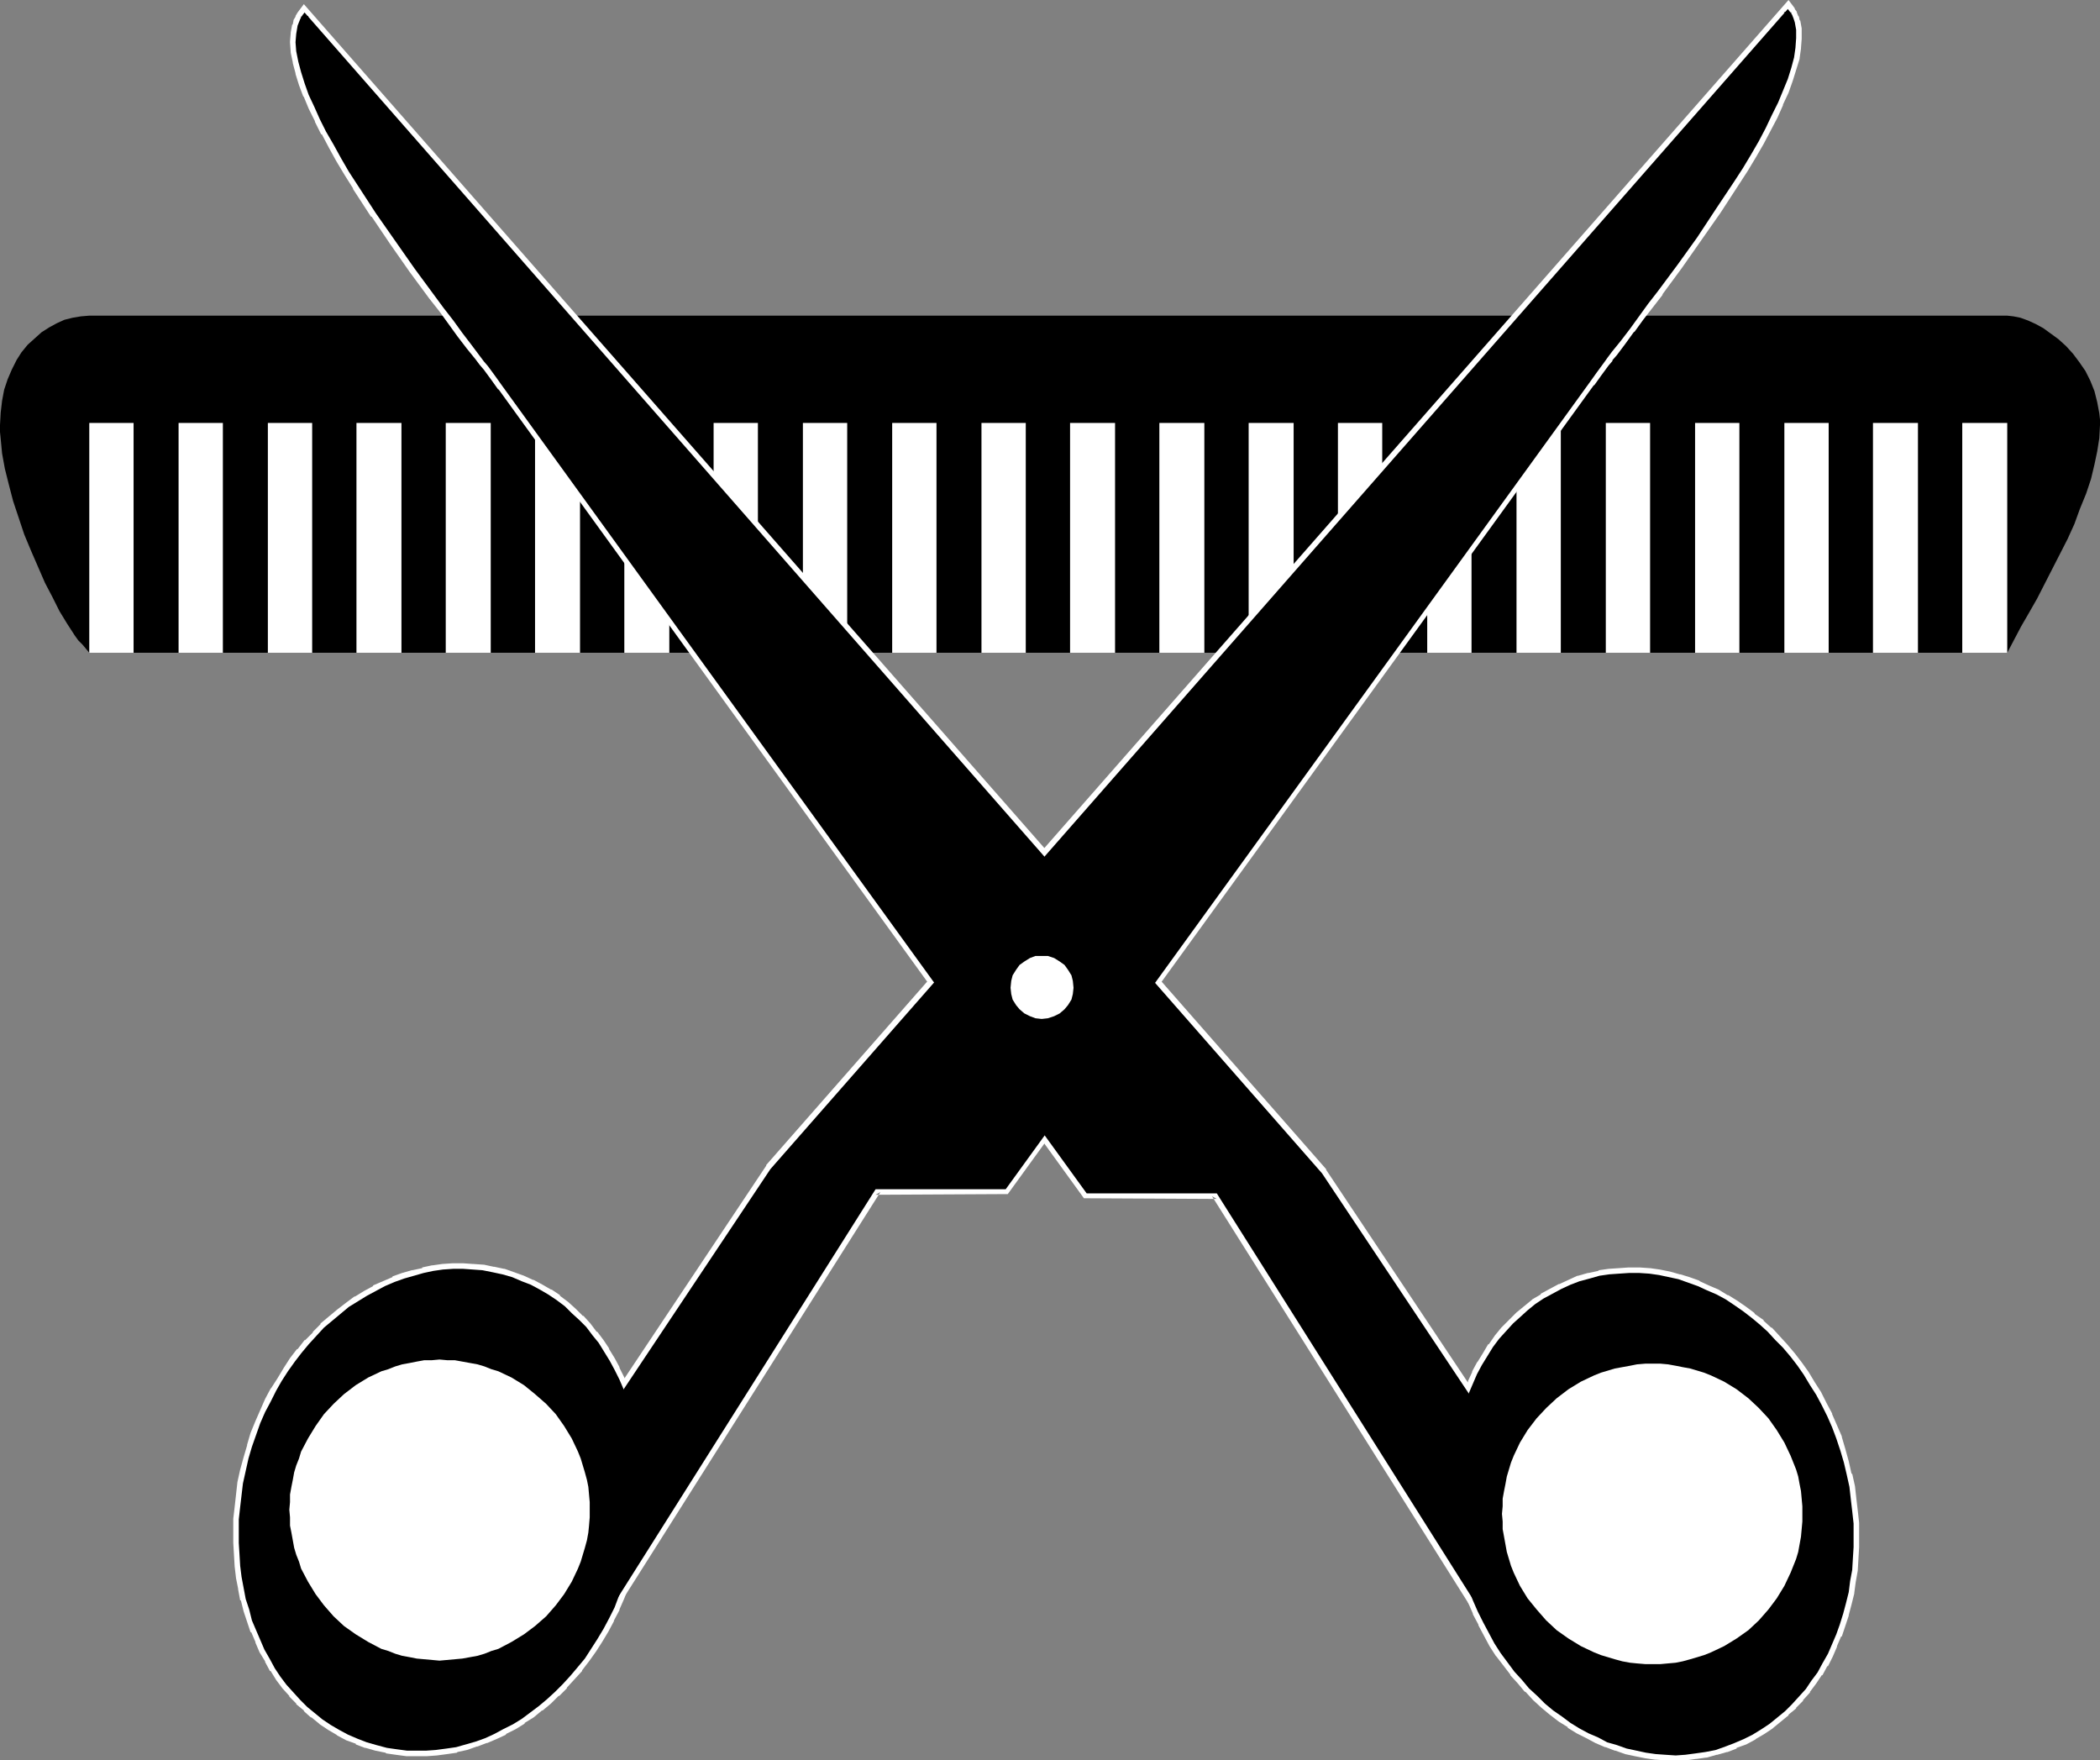 <?xml version="1.0" encoding="UTF-8" standalone="no"?>
<svg
   version="1.0"
   width="129.724mm"
   height="108.729mm"
   id="svg38"
   sodipodi:docname="Beauty Shop 1.wmf"
   xmlns:inkscape="http://www.inkscape.org/namespaces/inkscape"
   xmlns:sodipodi="http://sodipodi.sourceforge.net/DTD/sodipodi-0.dtd"
   xmlns="http://www.w3.org/2000/svg"
   xmlns:svg="http://www.w3.org/2000/svg">
  <rect width="100%" height="100%" fill="#808080" stroke="none"/>
  <sodipodi:namedview
     id="namedview38"
     pagecolor="#ffffff"
     bordercolor="#000000"
     borderopacity="0.25"
     inkscape:showpageshadow="2"
     inkscape:pageopacity="0.0"
     inkscape:pagecheckerboard="0"
     inkscape:deskcolor="#d1d1d1"
     inkscape:document-units="mm" />
  <defs
     id="defs1">
    <pattern
       id="WMFhbasepattern"
       patternUnits="userSpaceOnUse"
       width="6"
       height="6"
       x="0"
       y="0" />
  </defs>
  <path
     style="fill:#000000;fill-opacity:1;fill-rule:evenodd;stroke:none"
     d="m 20.846,152.387 -0.808,-0.97 -0.808,-0.97 -0.97,-0.97 -0.808,-1.131 -1.778,-2.747 -1.778,-2.909 -1.616,-3.232 -1.778,-3.394 L 8.888,132.349 7.272,128.632 5.656,124.754 4.363,120.875 3.07,116.997 2.101,113.28 1.131,109.402 0.485,105.847 0.162,102.453 0,100.837 V 99.221 L 0.162,96.312 0.485,93.565 0.97,90.98 1.778,88.556 l 0.97,-2.262 1.131,-2.262 1.131,-1.778 1.454,-1.778 1.616,-1.454 1.616,-1.454 1.778,-1.131 1.778,-0.97 1.778,-0.808 1.939,-0.485 1.939,-0.323 1.939,-0.162 H 468.639 l 1.454,0.162 1.616,0.323 1.778,0.646 1.778,0.808 1.778,0.97 1.778,1.293 1.778,1.293 1.778,1.616 1.616,1.778 1.454,1.939 1.454,2.101 1.131,2.262 0.97,2.424 0.646,2.586 0.485,2.586 0.162,1.454 v 1.293 l -0.162,3.07 -0.485,3.07 -0.646,3.07 -0.808,3.394 -1.131,3.394 -1.454,3.555 -1.293,3.555 -1.616,3.555 -3.555,6.949 -3.555,6.949 -1.939,3.394 -1.778,3.07 -1.616,3.07 -1.616,3.07 z"
     id="path1" />
  <path
     style="fill:#ffffff;fill-opacity:1;fill-rule:evenodd;stroke:none"
     d="M 31.189,152.387 V 98.736 H 20.846 V 152.387 Z"
     id="path2" />
  <path
     style="fill:#ffffff;fill-opacity:1;fill-rule:evenodd;stroke:none"
     d="M 52.035,152.387 V 98.736 H 41.693 V 152.387 Z"
     id="path3" />
  <path
     style="fill:#ffffff;fill-opacity:1;fill-rule:evenodd;stroke:none"
     d="M 72.882,152.387 V 98.736 H 62.539 V 152.387 Z"
     id="path4" />
  <path
     style="fill:#ffffff;fill-opacity:1;fill-rule:evenodd;stroke:none"
     d="M 93.728,152.387 V 98.736 H 83.224 V 152.387 Z"
     id="path5" />
  <path
     style="fill:#ffffff;fill-opacity:1;fill-rule:evenodd;stroke:none"
     d="M 114.574,152.387 V 98.736 H 104.07 V 152.387 Z"
     id="path6" />
  <path
     style="fill:#ffffff;fill-opacity:1;fill-rule:evenodd;stroke:none"
     d="M 135.421,152.387 V 98.736 H 124.917 V 152.387 Z"
     id="path7" />
  <path
     style="fill:#ffffff;fill-opacity:1;fill-rule:evenodd;stroke:none"
     d="M 156.267,152.387 V 98.736 H 145.763 V 152.387 Z"
     id="path8" />
  <path
     style="fill:#ffffff;fill-opacity:1;fill-rule:evenodd;stroke:none"
     d="M 176.952,152.387 V 98.736 H 166.609 V 152.387 Z"
     id="path9" />
  <path
     style="fill:#ffffff;fill-opacity:1;fill-rule:evenodd;stroke:none"
     d="M 197.798,152.387 V 98.736 H 187.456 V 152.387 Z"
     id="path10" />
  <path
     style="fill:#ffffff;fill-opacity:1;fill-rule:evenodd;stroke:none"
     d="M 218.645,152.387 V 98.736 H 208.302 V 152.387 Z"
     id="path11" />
  <path
     style="fill:#ffffff;fill-opacity:1;fill-rule:evenodd;stroke:none"
     d="M 239.491,152.387 V 98.736 H 229.149 V 152.387 Z"
     id="path12" />
  <path
     style="fill:#ffffff;fill-opacity:1;fill-rule:evenodd;stroke:none"
     d="M 260.337,152.387 V 98.736 H 249.833 V 152.387 Z"
     id="path13" />
  <path
     style="fill:#ffffff;fill-opacity:1;fill-rule:evenodd;stroke:none"
     d="M 281.184,152.387 V 98.736 H 270.68 V 152.387 Z"
     id="path14" />
  <path
     style="fill:#ffffff;fill-opacity:1;fill-rule:evenodd;stroke:none"
     d="M 302.03,152.387 V 98.736 H 291.526 V 152.387 Z"
     id="path15" />
  <path
     style="fill:#ffffff;fill-opacity:1;fill-rule:evenodd;stroke:none"
     d="M 322.715,152.387 V 98.736 H 312.372 V 152.387 Z"
     id="path16" />
  <path
     style="fill:#ffffff;fill-opacity:1;fill-rule:evenodd;stroke:none"
     d="M 343.561,152.387 V 98.736 H 333.219 V 152.387 Z"
     id="path17" />
  <path
     style="fill:#ffffff;fill-opacity:1;fill-rule:evenodd;stroke:none"
     d="M 364.408,152.387 V 98.736 H 354.065 V 152.387 Z"
     id="path18" />
  <path
     style="fill:#ffffff;fill-opacity:1;fill-rule:evenodd;stroke:none"
     d="M 385.254,152.387 V 98.736 H 374.912 V 152.387 Z"
     id="path19" />
  <path
     style="fill:#ffffff;fill-opacity:1;fill-rule:evenodd;stroke:none"
     d="M 406.1,152.387 V 98.736 H 395.758 V 152.387 Z"
     id="path20" />
  <path
     style="fill:#ffffff;fill-opacity:1;fill-rule:evenodd;stroke:none"
     d="M 426.947,152.387 V 98.736 H 416.604 V 152.387 Z"
     id="path21" />
  <path
     style="fill:#ffffff;fill-opacity:1;fill-rule:evenodd;stroke:none"
     d="M 447.793,152.387 V 98.736 H 437.289 V 152.387 Z"
     id="path22" />
  <path
     style="fill:#ffffff;fill-opacity:1;fill-rule:evenodd;stroke:none"
     d="M 468.639,152.387 V 98.736 H 458.135 V 152.387 Z"
     id="path23" />
  <path
     style="fill:#000000;fill-opacity:1;fill-rule:evenodd;stroke:none"
     d="m 400.606,408.519 2.262,-0.808 2.101,-0.808 2.262,-0.97 1.939,-0.97 2.101,-1.293 1.939,-1.293 1.778,-1.454 1.778,-1.454 1.616,-1.616 1.616,-1.778 1.616,-1.778 1.293,-1.939 1.454,-1.939 1.131,-2.101 1.293,-2.262 0.97,-2.262 0.97,-2.262 0.808,-2.262 0.808,-2.586 0.646,-2.424 0.646,-2.586 0.323,-2.586 0.485,-2.586 0.162,-2.747 0.162,-2.586 v -2.747 -2.747 l -0.323,-2.909 -0.323,-2.747 -0.323,-2.909 -0.646,-2.909 -0.646,-2.747 -0.808,-2.747 -0.97,-2.909 -0.97,-2.586 -1.131,-2.586 -1.293,-2.586 -1.293,-2.424 -1.454,-2.262 -1.454,-2.424 -1.454,-2.101 -1.616,-2.101 -1.778,-2.101 -1.778,-1.778 -1.778,-1.939 -1.778,-1.616 -1.939,-1.616 -2.101,-1.616 -2.101,-1.454 -1.939,-1.293 -2.101,-1.131 -2.262,-0.97 -2.101,-0.97 -2.262,-0.808 -2.262,-0.808 -2.262,-0.485 -2.262,-0.485 -2.262,-0.323 -2.424,-0.162 h -2.262 l -2.424,0.162 -2.262,0.162 -2.262,0.323 -2.262,0.646 -2.424,0.646 -2.101,0.808 -2.101,0.97 -2.101,1.131 -2.101,1.131 -1.939,1.293 -1.778,1.454 -1.778,1.616 -1.616,1.454 -1.616,1.778 -1.616,1.778 -1.454,1.939 -1.293,2.101 -1.293,2.101 -1.131,2.101 -0.97,2.262 -0.97,2.262 -0.97,2.424 -0.646,2.424 -0.646,2.424 -0.646,2.586 -0.485,2.586 -0.323,2.586 -0.323,2.747 v 2.747 2.747 2.747 l 0.323,2.747 0.323,2.909 0.323,2.747 0.646,2.909 0.646,2.747 0.808,2.909 0.97,2.747 0.97,2.586 1.131,2.586 1.293,2.586 1.293,2.424 1.293,2.424 1.454,2.262 3.232,4.363 1.778,1.939 1.616,1.939 1.939,1.778 1.778,1.778 1.939,1.616 2.101,1.454 1.939,1.454 2.101,1.293 2.101,1.131 2.262,0.97 2.101,1.131 2.262,0.646 2.262,0.808 2.262,0.485 2.262,0.485 2.262,0.323 2.262,0.162 2.424,0.162 2.262,-0.162 2.424,-0.323 2.262,-0.323 z"
     id="path24" />
  <path
     style="fill:#ffffff;fill-opacity:1;fill-rule:evenodd;stroke:none"
     d="m 400.768,409.651 h 0.162 l 2.262,-0.646 h 0.162 l 2.101,-0.808 v -0.162 l 2.262,-0.808 v 0 l 2.101,-1.131 0.162,-0.162 1.939,-1.131 v 0 l 1.939,-1.293 0.162,-0.162 1.778,-1.454 v 0 l 1.778,-1.454 v -0.162 l 1.778,-1.454 v -0.162 l 1.616,-1.616 v -0.162 l 1.616,-1.778 v -0.162 l 1.454,-1.939 1.293,-1.939 h 0.162 l 1.131,-2.101 h 0.162 l 1.131,-2.262 v 0 l 0.97,-2.262 v -0.162 l 0.97,-2.262 h 0.162 l 0.808,-2.424 v 0 l 0.808,-2.424 v -0.162 l 0.646,-2.424 v 0 l 0.646,-2.586 v -0.162 l 0.323,-2.424 0.485,-2.747 v 0 l 0.162,-2.747 v 0 l 0.162,-2.747 v -2.747 -2.747 -0.162 l -0.323,-2.909 -0.323,-2.747 v 0 l -0.323,-2.909 v 0 l -0.646,-2.909 h -0.162 l -0.646,-2.909 v 0 l -0.808,-2.909 v 0 l -0.808,-2.747 v -0.162 l -1.131,-2.586 v 0 l -1.131,-2.586 v -0.162 l -1.293,-2.424 v 0 l -1.293,-2.586 v 0 l -1.454,-2.262 -1.454,-2.424 v 0 l -1.616,-2.262 v 0 l -1.616,-2.101 v 0 l -1.778,-2.101 v 0 l -1.778,-1.939 v 0 l -1.778,-1.939 h -0.162 l -1.778,-1.616 v -0.162 l -2.101,-1.454 v -0.162 l -1.939,-1.454 v 0 l -2.101,-1.454 v 0 l -2.101,-1.293 h -0.162 l -2.101,-1.293 v 0 l -2.262,-0.97 -2.101,-0.97 -0.162,-0.162 -2.262,-0.808 -2.101,-0.646 h -0.162 l -2.262,-0.646 v 0 l -2.424,-0.485 v 0 l -2.262,-0.323 h -0.162 l -2.262,-0.162 v 0 h -2.424 -0.162 l -2.262,0.162 v 0 l -2.424,0.162 v 0 l -2.262,0.323 -0.162,0.162 -2.262,0.485 h -0.162 l -2.262,0.646 h -0.162 l -2.101,0.97 v 0 l -2.101,0.97 h -0.162 l -2.101,1.131 v 0 l -2.101,1.131 v 0.162 l -1.939,1.131 -0.162,0.162 -1.778,1.454 v 0 l -1.778,1.454 -0.162,0.162 -1.616,1.616 -1.616,1.616 -0.162,0.162 -1.454,1.778 v 0 l -1.454,2.101 h -0.162 l -1.131,1.939 v 0 l -1.293,2.101 -0.162,0.162 -1.131,2.101 v 0.162 l -0.97,2.101 v 0.162 l -1.131,2.262 v 0.162 l -0.808,2.262 v 0 l -0.808,2.586 v 0 l -0.646,2.424 v 0 l -0.646,2.586 v 0 l -0.485,2.586 v 0.162 l -0.323,2.586 v 0 l -0.323,2.747 v 0 2.747 2.909 2.747 l 0.323,2.909 v 0 l 0.323,2.909 0.323,2.747 v 0.162 l 0.646,2.747 0.162,0.162 0.646,2.747 v 0.162 l 0.808,2.747 v 0 l 0.808,2.747 v 0.162 l 1.131,2.586 v 0 l 1.131,2.586 v 0.162 l 1.293,2.424 v 0.162 l 1.293,2.424 v 0 l 1.293,2.424 1.454,2.262 0.162,0.162 3.232,4.202 v 0.162 l 1.778,1.939 1.616,1.939 h 0.162 l 1.778,1.939 v 0 l 1.939,1.778 v 0 l 1.939,1.616 v 0 l 2.101,1.616 v 0 l 2.101,1.293 v 0.162 l 2.101,1.293 v 0 l 2.262,1.131 v 0 l 2.101,1.131 2.262,0.97 h 0.162 l 2.101,0.808 h 0.162 l 2.262,0.808 v 0 l 2.262,0.485 v 0 l 2.424,0.485 v 0 l 2.262,0.323 h 0.162 l 2.262,0.162 v 0 h 2.424 v 0 h 2.424 v 0 l 2.262,-0.323 h 0.162 l 2.262,-0.323 h 0.162 l 2.262,-0.646 -0.485,-2.424 -2.424,0.485 h 0.162 l -2.262,0.323 v 0 l -2.262,0.323 v 0 l -2.262,0.162 v 0 l -2.262,-0.162 v 0 l -2.262,-0.162 h 0.162 l -2.424,-0.323 h 0.162 l -2.262,-0.485 v 0.162 l -2.262,-0.646 v 0 l -2.262,-0.646 h 0.162 l -2.262,-0.808 h 0.162 l -2.262,-0.97 -2.101,-0.97 v 0 l -2.101,-1.131 v 0 l -2.101,-1.293 h 0.162 l -2.101,-1.293 h 0.162 l -2.101,-1.616 v 0.162 l -1.939,-1.616 h 0.162 l -1.939,-1.778 v 0 l -1.778,-1.778 v 0 l -1.616,-1.778 -1.778,-2.101 v 0.162 l -3.07,-4.363 v 0.162 l -1.454,-2.424 -1.293,-2.262 v 0 l -1.293,-2.424 v 0.162 l -1.131,-2.586 v 0 l -1.131,-2.586 v 0 l -0.97,-2.586 v 0 l -0.97,-2.747 v 0 l -0.808,-2.747 v 0 l -0.646,-2.747 v 0 l -0.646,-2.747 v 0 l -0.323,-2.909 -0.485,-2.747 v 0.162 l -0.162,-2.909 v -2.747 0.162 -2.747 0 -2.747 0.162 l 0.323,-2.747 v 0 l 0.323,-2.586 v 0 l 0.485,-2.586 v 0.162 l 0.646,-2.586 h -0.162 l 0.646,-2.424 v 0 l 0.808,-2.424 v 0 l 0.808,-2.262 v 0 l 0.97,-2.262 v 0 l 0.97,-2.101 v 0 l 1.293,-2.262 -0.162,0.162 1.293,-2.101 v 0 l 1.293,-1.939 v 0 l 1.454,-1.939 h -0.162 l 1.616,-1.778 -0.162,0.162 1.616,-1.778 1.778,-1.616 -0.162,0.162 1.778,-1.616 v 0 l 1.778,-1.454 v 0 l 1.939,-1.293 -0.162,0.162 1.939,-1.131 v 0 l 2.101,-1.131 v 0 l 2.101,-0.97 v 0.162 l 2.262,-0.808 h -0.162 l 2.262,-0.808 h -0.162 l 2.424,-0.485 h -0.162 l 2.262,-0.323 v 0 l 2.262,-0.162 v 0 l 2.262,-0.162 h -0.162 2.424 -0.162 l 2.424,0.162 h -0.162 l 2.262,0.323 v 0 l 2.424,0.485 -0.162,-0.162 2.262,0.646 h -0.162 l 2.262,0.646 2.262,0.808 h -0.162 l 2.262,0.97 2.101,0.97 v 0 l 2.101,1.131 h -0.162 l 2.101,1.293 v 0 l 2.101,1.454 h -0.162 l 2.101,1.454 v 0 l 1.939,1.616 -0.162,-0.162 1.939,1.778 h -0.162 l 1.939,1.778 v 0 l 1.778,1.939 -0.162,-0.162 1.778,2.101 h -0.162 l 1.616,2.101 v 0 l 1.616,2.101 v -0.162 l 1.454,2.424 1.293,2.262 v 0 l 1.293,2.424 v 0 l 1.293,2.424 v 0 l 0.97,2.586 v 0 l 0.97,2.747 v -0.162 l 0.97,2.747 v 0 l 0.808,2.747 v 0 l 0.646,2.747 v 0 l 0.646,2.909 v -0.162 l 0.323,2.909 v -0.162 l 0.323,2.909 0.323,2.747 v 0 2.747 2.747 -0.162 l -0.162,2.747 v 0 l -0.162,2.586 v 0 l -0.323,2.586 -0.485,2.586 v -0.162 l -0.646,2.586 h 0.162 l -0.646,2.586 v -0.162 l -0.808,2.424 v 0 l -0.97,2.262 h 0.162 l -0.97,2.262 v 0 l -1.131,2.262 v -0.162 l -1.131,2.262 v 0 l -1.131,1.939 v 0 l -1.293,1.939 -1.454,1.939 h 0.162 l -1.616,1.778 v 0 l -1.454,1.778 v -0.162 l -1.778,1.616 v 0 l -1.616,1.454 v 0 l -1.778,1.454 v 0 l -1.939,1.293 v 0 l -1.939,1.131 0.162,-0.162 -2.101,1.131 v 0 l -2.101,0.97 v -0.162 l -2.101,0.97 v 0 l -2.262,0.646 h 0.162 z"
     id="path25" />
  <path
     style="fill:#000000;fill-opacity:1;fill-rule:evenodd;stroke:none"
     d="m 71.104,2.909 237.552,271 37.814,56.721 0.97,48.318 -63.347,-100.352 H 253.712 L 117.321,90.172 l -1.616,-2.262 -1.778,-2.424 -0.97,-1.131 -0.97,-1.293 -1.939,-2.586 -2.101,-2.747 -2.101,-2.909 -2.262,-2.909 -2.262,-3.07 -4.525,-6.141 -4.525,-6.464 -4.525,-6.464 -4.202,-6.464 -2.101,-3.232 -1.778,-3.07 -1.778,-3.232 -1.778,-3.07 -1.454,-2.909 -1.293,-2.909 -1.293,-2.747 -0.97,-2.747 -0.808,-2.586 -0.646,-2.424 -0.485,-2.424 -0.162,-2.101 0.162,-1.939 0.323,-1.939 0.323,-0.808 0.323,-0.808 0.485,-0.808 z"
     id="path26" />
  <path
     style="fill:#ffffff;fill-opacity:1;fill-rule:evenodd;stroke:none"
     d="M 72.074,3.717 70.134,3.878 307.686,274.716 l -0.162,-0.162 37.976,56.882 -0.323,-0.808 0.97,48.318 2.424,-0.646 -63.832,-100.999 h -31.027 l 0.97,0.485 L 118.453,89.364 v 0 l -1.616,-2.262 -1.778,-2.424 h -0.162 l -0.97,-1.131 v 0 l -0.808,-1.293 -2.101,-2.586 -2.101,-2.747 -2.101,-2.909 -2.262,-2.909 -2.262,-3.07 v 0.162 L 97.768,62.054 93.243,55.59 88.88,48.964 v 0 l -4.202,-6.302 v 0 l -2.101,-3.232 -1.778,-3.07 v 0 l -1.778,-3.07 -1.778,-3.07 h 0.162 l -1.616,-3.07 v 0 l -1.293,-2.747 v 0 l -1.293,-2.747 h 0.162 l -0.97,-2.747 -0.97,-2.586 v 0.162 L 70.781,14.059 h 0.162 l -0.485,-2.262 v 0.162 l -0.162,-2.262 v 0.162 l 0.162,-1.939 V 8.08 L 70.781,6.302 v 0.162 l 0.162,-0.97 v 0.162 l 0.323,-0.808 v 0.162 l 0.323,-0.646 v 0 L 72.074,3.717 70.942,0.97 69.488,2.909 v 0 l -0.485,0.808 v 0.162 l -0.485,0.808 v 0.162 l -0.162,0.808 -0.162,0.162 -0.323,1.778 v 0.162 l -0.162,1.939 v 0.162 l 0.162,2.262 v 0.162 l 0.485,2.262 v 0.162 l 0.646,2.424 v 0.162 l 0.808,2.586 0.97,2.586 0.162,0.162 1.131,2.747 v 0 l 1.454,2.909 v 0.162 l 1.454,2.909 h 0.162 l 1.616,3.07 1.778,3.232 v 0 l 1.939,3.232 1.939,3.07 v 0.162 l 4.202,6.464 h 0.162 l 4.363,6.464 4.525,6.464 4.525,6.141 v 0 l 2.424,3.07 2.101,2.909 2.101,2.909 2.101,2.747 2.101,2.586 0.97,1.293 v 0 l 0.97,1.131 v 0 l 1.778,2.424 1.616,2.262 v -0.162 l 136.713,188.908 31.027,0.162 -1.131,-0.646 65.771,104.392 -0.97,-53.327 -38.138,-57.206 v -0.162 L 70.942,0.97 Z"
     id="path27" />
  <path
     style="fill:#000000;fill-opacity:1;fill-rule:evenodd;stroke:none"
     d="m 87.91,407.388 -2.262,-0.646 -2.101,-0.808 -2.262,-0.97 -2.101,-1.131 -1.939,-1.131 -1.939,-1.293 -1.778,-1.454 -1.778,-1.454 -1.616,-1.616 -1.616,-1.778 -1.616,-1.778 -1.454,-1.939 -1.293,-1.939 -1.131,-2.101 -1.293,-2.262 -0.97,-2.262 -0.97,-2.262 -0.97,-2.262 -0.646,-2.586 -0.808,-2.424 -0.485,-2.586 -0.485,-2.586 -0.323,-2.586 -0.162,-2.747 -0.162,-2.586 v -2.747 -2.747 l 0.323,-2.909 0.323,-2.747 0.323,-2.747 0.646,-2.909 0.646,-2.909 0.808,-2.747 0.97,-2.747 0.97,-2.747 1.131,-2.586 1.293,-2.424 1.293,-2.586 1.293,-2.262 1.454,-2.262 1.616,-2.262 1.616,-2.101 1.616,-1.939 1.778,-1.939 1.778,-1.939 1.939,-1.616 1.939,-1.616 1.939,-1.616 2.101,-1.293 2.101,-1.293 2.101,-1.131 2.101,-1.131 2.262,-0.97 2.262,-0.808 2.262,-0.646 2.262,-0.646 2.262,-0.485 2.262,-0.323 2.424,-0.162 h 2.262 l 2.262,0.162 2.262,0.162 2.424,0.485 2.262,0.485 2.262,0.646 2.262,0.97 2.101,0.808 2.101,1.131 1.939,1.131 1.939,1.293 1.939,1.454 1.616,1.616 1.778,1.616 1.616,1.616 1.454,1.939 1.454,1.778 1.293,2.101 1.293,2.101 1.131,2.101 1.131,2.262 0.97,2.262 0.808,2.424 0.808,2.424 0.646,2.424 0.646,2.586 0.323,2.586 0.485,2.586 0.162,2.747 0.162,2.747 v 2.747 l -0.162,2.747 -0.162,2.747 -0.323,2.909 -0.485,2.747 -0.485,2.909 -0.808,2.747 -0.808,2.909 -0.808,2.747 -1.131,2.586 -0.97,2.586 -1.293,2.586 -1.293,2.424 -1.454,2.424 -1.454,2.262 -1.454,2.262 -1.616,1.939 -1.778,2.101 -1.778,1.939 -1.778,1.778 -1.939,1.778 -1.939,1.616 -1.939,1.454 -1.939,1.454 -2.101,1.293 -2.262,1.131 -2.101,1.131 -2.101,0.97 -2.262,0.808 -2.262,0.646 -2.262,0.646 -2.262,0.323 -2.424,0.323 -2.262,0.162 H 97.283 95.021 l -2.424,-0.323 -2.262,-0.323 z"
     id="path28" />
  <path
     style="fill:#ffffff;fill-opacity:1;fill-rule:evenodd;stroke:none"
     d="m 88.234,406.257 h 0.162 l -2.262,-0.646 v 0 l -2.101,-0.97 v 0.162 l -2.262,-0.97 h 0.162 l -2.101,-1.131 0.162,0.162 -2.101,-1.293 h 0.162 l -1.939,-1.293 v 0.162 l -1.778,-1.454 v 0 l -1.778,-1.454 v 0 l -1.616,-1.616 v 0.162 l -1.616,-1.778 h 0.162 l -1.616,-1.778 h 0.162 l -1.454,-1.939 v 0.162 l -1.293,-2.101 v 0 l -1.293,-1.939 v 0 l -1.131,-2.101 h 0.162 l -1.131,-2.262 v 0 l -0.97,-2.262 v 0.162 l -0.808,-2.424 v 0 l -0.808,-2.424 -0.646,-2.424 v 0.162 l -0.485,-2.586 v 0 l -0.485,-2.586 -0.323,-2.586 v 0 l -0.323,-2.586 v 0 -2.747 0.162 -2.747 -2.747 0 l 0.323,-2.747 0.323,-2.747 v 0 l 0.323,-2.747 v 0 l 0.646,-2.909 v 0.162 l 0.646,-2.909 v 0.162 l 0.808,-2.909 v 0.162 l 0.808,-2.909 v 0.162 l 1.131,-2.586 h -0.162 l 1.131,-2.747 v 0.162 l 1.293,-2.586 v 0 l 1.293,-2.424 -0.162,0.162 1.454,-2.424 1.454,-2.262 v 0 l 1.454,-2.101 v 0 l 1.616,-2.101 v 0 l 1.616,-1.939 v 0 l 1.778,-1.939 v 0.162 l 1.778,-1.939 v 0.162 l 1.778,-1.778 v 0 l 1.939,-1.616 v 0 l 1.939,-1.454 v 0 l 2.101,-1.454 -0.162,0.162 2.101,-1.293 v 0 l 2.101,-1.293 v 0.162 l 2.101,-1.131 h -0.162 l 2.262,-0.97 v 0.162 l 2.262,-0.97 h -0.162 l 2.262,-0.646 v 0 l 2.262,-0.485 h -0.162 l 2.262,-0.485 v 0 l 2.262,-0.323 v 0 l 2.262,-0.162 v 0 h 2.262 -0.162 l 2.424,0.162 h -0.162 l 2.424,0.162 h -0.162 l 2.424,0.485 -0.162,-0.162 2.262,0.646 v 0 l 2.262,0.646 h -0.162 l 2.262,0.808 v 0 l 2.101,0.808 h -0.162 l 2.101,1.131 v 0 l 1.939,1.131 v 0 l 1.939,1.293 v -0.162 l 1.778,1.454 v 0 l 1.616,1.616 v 0 l 1.778,1.454 h -0.162 l 1.616,1.778 v -0.162 l 1.454,1.939 v 0 l 1.454,1.778 v 0 l 1.293,1.939 v 0 l 1.131,2.101 v 0 l 1.131,2.101 v 0 l 1.131,2.262 v -0.162 l 0.97,2.262 h -0.162 l 0.97,2.424 v -0.162 l 0.646,2.424 0.808,2.586 -0.162,-0.162 0.646,2.586 v -0.162 l 0.323,2.586 0.485,2.747 v -0.162 l 0.162,2.747 v 0 l 0.162,2.586 v 0 2.747 l -0.162,2.747 v -0.162 l -0.162,2.747 -0.323,2.909 v -0.162 l -0.485,2.909 v -0.162 l -0.485,2.909 v 0 l -0.646,2.747 v 0 l -0.808,2.747 v 0 l -0.97,2.747 v 0 l -0.97,2.586 v 0 l -1.131,2.586 v 0 l -1.131,2.424 v 0 l -1.293,2.424 v 0 l -1.454,2.424 -1.454,2.262 0.162,-0.162 -1.616,2.262 v 0 l -1.616,2.101 0.162,-0.162 -1.778,2.101 -1.778,1.939 v -0.162 l -1.778,1.778 h 0.162 l -1.939,1.778 -1.939,1.616 v 0 l -1.939,1.454 h 0.162 l -2.101,1.293 v 0 l -1.939,1.293 v 0 l -2.101,1.293 v -0.162 l -2.101,1.131 -2.262,0.97 0.162,-0.162 -2.262,0.808 h 0.162 l -2.262,0.646 v 0 l -2.262,0.646 v 0 l -2.262,0.323 h 0.162 l -2.424,0.323 h 0.162 l -2.424,0.162 h 0.162 -2.262 v 0 h -2.262 v 0 l -2.262,-0.323 v 0 l -2.262,-0.323 h 0.162 l -2.424,-0.485 -0.646,2.424 2.424,0.485 0.162,0.162 2.262,0.323 v 0 l 2.424,0.323 v 0 h 2.424 v 0 h 2.262 0.162 l 2.262,-0.162 v 0 l 2.424,-0.323 v 0 l 2.262,-0.323 0.162,-0.162 2.262,-0.485 v 0 l 2.262,-0.808 h 0.162 l 2.101,-0.808 h 0.162 l 2.262,-0.97 2.101,-0.97 v -0.162 l 2.262,-1.131 v 0 l 2.101,-1.293 v -0.162 l 2.101,-1.293 v 0 l 1.939,-1.616 h 0.162 l 1.939,-1.616 1.778,-1.778 h 0.162 l 1.778,-1.778 v -0.162 l 1.778,-1.939 1.778,-1.939 v -0.162 l 1.616,-2.101 v 0 l 1.616,-2.262 v 0 l 1.454,-2.262 1.454,-2.424 v 0 l 1.293,-2.424 v -0.162 l 1.293,-2.424 v -0.162 l 1.131,-2.586 v 0 l 0.97,-2.586 v -0.162 l 0.97,-2.747 v 0 l 0.808,-2.747 v -0.162 l 0.646,-2.747 0.162,-0.162 0.485,-2.909 v 0 l 0.485,-2.747 v -0.162 l 0.323,-2.747 0.162,-2.747 v -0.162 l 0.162,-2.747 v -2.747 -0.162 l -0.162,-2.586 v -0.162 l -0.162,-2.586 v -0.162 l -0.485,-2.586 -0.323,-2.586 v 0 l -0.646,-2.586 v -0.162 l -0.646,-2.424 -0.808,-2.424 v -0.162 l -0.97,-2.262 v -0.162 l -0.97,-2.262 v 0 l -1.131,-2.262 v -0.162 l -1.131,-2.101 v 0 l -1.293,-2.101 v -0.162 l -1.293,-1.939 v 0 l -1.454,-1.939 h -0.162 l -1.454,-1.939 v 0 l -1.616,-1.778 h -0.162 l -1.616,-1.616 v 0 l -1.778,-1.616 v 0 l -1.939,-1.454 v -0.162 l -1.939,-1.293 h -0.162 l -1.939,-1.131 v 0 l -2.101,-1.131 h -0.162 l -2.101,-0.97 v 0 l -2.262,-0.808 v 0 l -2.262,-0.808 h -0.162 l -2.262,-0.485 h -0.162 l -2.262,-0.485 h -0.162 l -2.262,-0.162 h -0.162 l -2.262,-0.162 v 0 h -2.262 -0.162 l -2.424,0.162 v 0 l -2.262,0.323 h -0.162 l -2.262,0.485 v 0.162 l -2.262,0.485 h -0.162 l -2.262,0.646 v 0 l -2.262,0.808 v 0.162 l -2.262,0.97 v 0 l -2.262,0.97 v 0.162 l -2.101,1.131 v 0 l -2.101,1.293 h -0.162 l -1.939,1.454 v 0 l -2.101,1.616 v 0 l -1.939,1.616 v 0 l -1.939,1.616 v 0.162 l -1.778,1.778 v 0.162 l -1.778,1.778 h -0.162 l -1.616,2.101 h -0.162 l -1.616,2.101 v 0 l -1.454,2.262 v 0 l -1.454,2.424 -1.454,2.262 -0.162,0.162 -1.293,2.424 v 0 l -1.131,2.586 v 0 l -1.131,2.586 v 0 l -1.131,2.747 v 0 l -0.808,2.747 v 0.162 l -0.808,2.747 v 0 l -0.808,2.909 v 0 l -0.646,2.909 v 0 l -0.323,2.909 v 0 l -0.323,2.909 -0.323,2.747 v 0.162 2.747 2.747 0 l 0.162,2.747 v 0 l 0.162,2.747 v 0 l 0.323,2.747 0.485,2.424 v 0.162 l 0.485,2.586 h 0.162 l 0.646,2.586 0.808,2.424 v 0 l 0.808,2.424 h 0.162 l 0.97,2.262 v 0.162 l 0.97,2.262 v 0 l 1.293,2.101 v 0.162 l 1.131,2.101 h 0.162 l 1.293,2.101 v 0 l 1.454,1.939 v 0 l 1.616,1.778 v 0.162 l 1.616,1.616 v 0.162 l 1.778,1.454 v 0.162 l 1.616,1.454 h 0.162 l 1.778,1.454 0.162,0.162 1.939,1.293 v 0 l 1.939,1.131 0.162,0.162 2.101,1.131 v 0 l 2.262,0.808 v 0.162 l 2.101,0.808 h 0.162 l 2.262,0.646 v 0 z"
     id="path29" />
  <path
     style="fill:#000000;fill-opacity:1;fill-rule:evenodd;stroke:none"
     d="M 417.412,2.101 179.861,272.939 l -37.814,56.721 -0.97,48.318 63.347,-100.352 h 30.381 l 136.39,-188.423 1.616,-2.262 1.778,-2.424 0.808,-1.131 0.97,-1.293 2.101,-2.586 2.101,-2.747 2.101,-2.909 2.101,-2.909 2.262,-2.909 4.686,-6.302 4.525,-6.302 4.363,-6.626 4.202,-6.302 2.101,-3.232 1.939,-3.232 1.778,-3.07 1.616,-3.07 1.454,-3.07 1.454,-2.909 1.131,-2.747 1.131,-2.747 0.808,-2.586 0.646,-2.424 0.323,-2.262 0.162,-2.262 V 6.949 l -0.323,-1.778 -0.323,-0.97 -0.323,-0.808 -0.485,-0.646 z"
     id="path30" />
  <path
     style="fill:#ffffff;fill-opacity:1;fill-rule:evenodd;stroke:none"
     d="M 417.574,0 178.891,271.969 v 0.162 l -38.138,57.206 -1.131,53.166 65.933,-104.231 -1.131,0.646 30.866,-0.162 136.875,-188.908 v 0.162 l 1.616,-2.262 1.778,-2.424 0.97,-1.131 h -0.162 l 1.131,-1.293 v 0 l 1.939,-2.586 v 0 l 2.101,-2.909 v 0.162 l 2.101,-2.909 2.262,-2.909 2.262,-2.909 v -0.162 l 4.525,-6.141 4.525,-6.464 4.525,-6.464 v 0 l 4.202,-6.464 v 0 l 2.101,-3.232 1.939,-3.232 v 0 l 1.778,-3.07 1.616,-3.07 v 0 l 1.616,-3.07 v 0 l 1.293,-2.909 v -0.162 l 1.293,-2.747 v 0 l 0.97,-2.747 v 0 l 0.808,-2.586 0.808,-2.586 v -0.162 l 0.323,-2.262 v -0.162 l 0.162,-2.101 V 8.888 6.949 6.626 l -0.323,-1.778 -0.162,-0.162 -0.162,-0.808 -0.162,-0.162 -0.323,-0.808 V 2.747 l -0.485,-0.646 V 1.939 L 417.574,0 l -1.131,2.747 0.485,0.646 h -0.162 l 0.485,0.646 v 0 l 0.323,0.808 V 4.686 l 0.162,0.808 V 5.333 l 0.323,1.778 V 6.949 8.888 8.726 l -0.162,2.262 v 0 l -0.323,2.262 v -0.162 l -0.646,2.424 -0.808,2.586 v -0.162 l -0.97,2.747 v 0 l -1.131,2.747 v 0 l -1.454,2.909 v -0.162 l -1.454,3.07 v 0 l -1.616,3.07 -1.778,3.07 v 0 l -1.939,3.232 -1.939,3.07 v 0 l -4.363,6.464 h 0.162 l -4.363,6.464 -4.686,6.464 -4.525,6.141 v 0 l -2.262,2.909 -2.262,3.07 -2.101,2.747 v 0 l -1.939,2.747 v 0 l -2.101,2.586 v 0 l -0.97,1.293 v 0 l -0.97,1.293 -1.778,2.262 -1.616,2.262 v 0 l -136.39,188.423 1.131,-0.485 h -31.027 l -63.832,100.999 2.424,0.646 0.97,-48.318 -0.323,0.808 37.976,-56.882 -0.162,0.162 L 418.382,2.909 416.443,2.747 Z"
     id="path31" />
  <path
     style="fill:#000000;fill-opacity:1;fill-rule:evenodd;stroke:none"
     d="m 400.606,408.519 2.262,-0.808 2.101,-0.808 2.262,-0.97 1.939,-0.97 2.101,-1.293 1.939,-1.293 1.778,-1.454 1.778,-1.454 1.616,-1.616 1.616,-1.778 1.616,-1.778 1.293,-1.939 1.454,-1.939 1.131,-2.101 1.293,-2.262 0.97,-2.262 0.97,-2.262 0.808,-2.262 0.808,-2.586 0.646,-2.424 0.646,-2.586 0.323,-2.586 0.485,-2.586 0.162,-2.747 0.162,-2.586 v -2.747 -2.747 l -0.323,-2.909 -0.323,-2.747 -0.323,-2.909 -0.646,-2.909 -0.646,-2.747 -0.808,-2.747 -0.97,-2.909 -0.97,-2.586 -1.131,-2.586 -1.293,-2.586 -1.293,-2.424 -1.454,-2.262 -1.454,-2.424 -1.454,-2.101 -1.616,-2.101 -1.778,-2.101 -1.778,-1.778 -1.778,-1.939 -1.778,-1.616 -1.939,-1.616 -2.101,-1.616 -2.101,-1.454 -1.939,-1.293 -2.101,-1.131 -2.262,-0.97 -2.101,-0.97 -2.262,-0.808 -2.262,-0.808 -2.262,-0.485 -2.262,-0.485 -2.262,-0.323 -2.424,-0.162 h -2.262 l -2.424,0.162 -2.262,0.162 -2.262,0.323 -2.262,0.646 -2.424,0.646 -2.101,0.808 -2.101,0.97 -2.101,1.131 -2.101,1.131 -1.939,1.293 -1.778,1.454 -1.778,1.616 -1.616,1.454 -1.616,1.778 -1.616,1.778 -1.454,1.939 -1.293,2.101 -1.293,2.101 -1.131,2.101 -0.97,2.262 -0.97,2.262 -0.97,2.424 -0.646,2.424 -0.646,2.424 -0.646,2.586 -0.485,2.586 -0.323,2.586 -0.323,2.747 v 2.747 2.747 2.747 l 0.323,2.747 0.323,2.909 0.323,2.747 0.646,2.909 0.646,2.747 0.808,2.909 0.97,2.747 0.97,2.586 1.131,2.586 1.293,2.586 1.293,2.424 1.293,2.424 1.454,2.262 3.232,4.363 1.778,1.939 1.616,1.939 1.939,1.778 1.778,1.778 1.939,1.616 2.101,1.454 1.939,1.454 2.101,1.293 2.101,1.131 2.262,0.97 2.101,1.131 2.262,0.646 2.262,0.808 2.262,0.485 2.262,0.485 2.262,0.323 2.262,0.162 2.424,0.162 2.262,-0.162 2.424,-0.323 2.262,-0.323 z"
     id="path32" />
  <path
     style="fill:#000000;fill-opacity:1;fill-rule:evenodd;stroke:none"
     d="m 71.104,2.909 237.552,271 37.814,56.721 0.97,48.318 -63.347,-100.352 H 253.712 L 117.321,90.172 l -1.616,-2.262 -1.778,-2.424 -0.97,-1.131 -0.97,-1.293 -1.939,-2.586 -2.101,-2.747 -2.101,-2.909 -2.262,-2.909 -2.262,-3.07 -4.525,-6.141 -4.525,-6.464 -4.525,-6.464 -4.202,-6.464 -2.101,-3.232 -1.778,-3.07 -1.778,-3.232 -1.778,-3.07 -1.454,-2.909 -1.293,-2.909 -1.293,-2.747 -0.97,-2.747 -0.808,-2.586 -0.646,-2.424 -0.485,-2.424 -0.162,-2.101 0.162,-1.939 0.323,-1.939 0.323,-0.808 0.323,-0.808 0.485,-0.808 z"
     id="path33" />
  <path
     style="fill:#000000;fill-opacity:1;fill-rule:evenodd;stroke:none"
     d="m 87.91,407.388 -2.262,-0.646 -2.101,-0.808 -2.262,-0.97 -2.101,-1.131 -1.939,-1.131 -1.939,-1.293 -1.778,-1.454 -1.778,-1.454 -1.616,-1.616 -1.616,-1.778 -1.616,-1.778 -1.454,-1.939 -1.293,-1.939 -1.131,-2.101 -1.293,-2.262 -0.97,-2.262 -0.97,-2.262 -0.97,-2.262 -0.646,-2.586 -0.808,-2.424 -0.485,-2.586 -0.485,-2.586 -0.323,-2.586 -0.162,-2.747 -0.162,-2.586 v -2.747 -2.747 l 0.323,-2.909 0.323,-2.747 0.323,-2.747 0.646,-2.909 0.646,-2.909 0.808,-2.747 0.97,-2.747 0.97,-2.747 1.131,-2.586 1.293,-2.424 1.293,-2.586 1.293,-2.262 1.454,-2.262 1.616,-2.262 1.616,-2.101 1.616,-1.939 1.778,-1.939 1.778,-1.939 1.939,-1.616 1.939,-1.616 1.939,-1.616 2.101,-1.293 2.101,-1.293 2.101,-1.131 2.101,-1.131 2.262,-0.97 2.262,-0.808 2.262,-0.646 2.262,-0.646 2.262,-0.485 2.262,-0.323 2.424,-0.162 h 2.262 l 2.262,0.162 2.262,0.162 2.424,0.485 2.262,0.485 2.262,0.646 2.262,0.97 2.101,0.808 2.101,1.131 1.939,1.131 1.939,1.293 1.939,1.454 1.616,1.616 1.778,1.616 1.616,1.616 1.454,1.939 1.454,1.778 1.293,2.101 1.293,2.101 1.131,2.101 1.131,2.262 0.97,2.262 0.808,2.424 0.808,2.424 0.646,2.424 0.646,2.586 0.323,2.586 0.485,2.586 0.162,2.747 0.162,2.747 v 2.747 l -0.162,2.747 -0.162,2.747 -0.323,2.909 -0.485,2.747 -0.485,2.909 -0.808,2.747 -0.808,2.909 -0.808,2.747 -1.131,2.586 -0.97,2.586 -1.293,2.586 -1.293,2.424 -1.454,2.424 -1.454,2.262 -1.454,2.262 -1.616,1.939 -1.778,2.101 -1.778,1.939 -1.778,1.778 -1.939,1.778 -1.939,1.616 -1.939,1.454 -1.939,1.454 -2.101,1.293 -2.262,1.131 -2.101,1.131 -2.101,0.97 -2.262,0.808 -2.262,0.646 -2.262,0.646 -2.262,0.323 -2.424,0.323 -2.262,0.162 H 97.283 95.021 l -2.424,-0.323 -2.262,-0.323 z"
     id="path34" />
  <path
     style="fill:#000000;fill-opacity:1;fill-rule:evenodd;stroke:none"
     d="M 417.412,2.101 179.861,272.939 l -37.814,56.721 -0.97,48.318 63.347,-100.352 h 30.381 l 136.39,-188.423 1.616,-2.262 1.778,-2.424 0.808,-1.131 0.97,-1.293 2.101,-2.586 2.101,-2.747 2.101,-2.909 2.101,-2.909 2.262,-2.909 4.686,-6.302 4.525,-6.302 4.363,-6.626 4.202,-6.302 2.101,-3.232 1.939,-3.232 1.778,-3.07 1.616,-3.07 1.454,-3.07 1.454,-2.909 1.131,-2.747 1.131,-2.747 0.808,-2.586 0.646,-2.424 0.323,-2.262 0.162,-2.262 V 6.949 l -0.323,-1.778 -0.323,-0.97 -0.323,-0.808 -0.485,-0.646 z"
     id="path35" />
  <path
     style="fill:#ffffff;fill-opacity:1;fill-rule:evenodd;stroke:none"
     d="m 385.9,388.481 h 1.778 l 1.778,-0.162 1.778,-0.162 1.616,-0.323 1.778,-0.485 1.616,-0.485 1.616,-0.485 1.616,-0.646 3.07,-1.454 2.909,-1.778 2.747,-1.939 2.424,-2.262 2.262,-2.586 1.939,-2.586 1.778,-2.909 1.454,-3.07 0.646,-1.616 0.646,-1.616 0.485,-1.616 0.323,-1.778 0.323,-1.778 0.162,-1.778 0.162,-1.778 v -1.778 -1.778 l -0.162,-1.778 -0.162,-1.778 -0.323,-1.616 -0.323,-1.778 -0.485,-1.616 -0.646,-1.616 -0.646,-1.616 -1.454,-3.07 -1.778,-2.909 -1.939,-2.747 -2.262,-2.424 -2.424,-2.262 -2.747,-2.101 -2.909,-1.778 -3.07,-1.454 -1.616,-0.646 -1.616,-0.485 -1.616,-0.485 -1.778,-0.323 -1.616,-0.323 -1.778,-0.323 -1.778,-0.162 h -1.778 -1.778 l -1.939,0.162 -1.616,0.323 -1.778,0.323 -1.778,0.323 -1.616,0.485 -1.616,0.485 -1.616,0.646 -3.07,1.454 -2.909,1.778 -2.747,2.101 -2.424,2.262 -2.262,2.424 -2.101,2.747 -1.778,2.909 -1.454,3.07 -0.646,1.616 -0.485,1.616 -0.485,1.616 -0.323,1.778 -0.323,1.616 -0.323,1.778 v 1.778 l -0.162,1.778 0.162,1.778 v 1.778 l 0.323,1.778 0.323,1.778 0.323,1.778 0.485,1.616 0.485,1.616 0.646,1.616 1.454,3.07 1.778,2.909 2.101,2.586 2.262,2.586 2.424,2.262 2.747,1.939 2.909,1.778 3.07,1.454 1.616,0.646 1.616,0.485 1.616,0.485 1.778,0.485 1.778,0.323 1.616,0.162 1.939,0.162 z"
     id="path36" />
  <path
     style="fill:#ffffff;fill-opacity:1;fill-rule:evenodd;stroke:none"
     d="m 102.616,387.673 -1.778,-0.162 -1.778,-0.162 -1.778,-0.162 -1.616,-0.323 -1.778,-0.323 -1.616,-0.485 -1.616,-0.646 -1.616,-0.485 -3.07,-1.616 -2.909,-1.778 -2.747,-1.939 -2.424,-2.262 -2.262,-2.586 -1.939,-2.586 -1.778,-2.909 -1.616,-3.07 -0.485,-1.616 -0.646,-1.616 -0.485,-1.616 -0.323,-1.778 -0.323,-1.778 -0.323,-1.616 v -1.939 l -0.162,-1.778 0.162,-1.778 v -1.778 l 0.323,-1.778 0.323,-1.616 0.323,-1.778 0.485,-1.616 0.646,-1.616 0.485,-1.616 1.616,-3.07 1.778,-2.909 1.939,-2.747 2.262,-2.424 2.424,-2.262 2.747,-2.101 2.909,-1.778 3.07,-1.454 1.616,-0.485 1.616,-0.646 1.616,-0.485 1.778,-0.323 1.616,-0.323 1.778,-0.323 h 1.778 l 1.778,-0.162 1.778,0.162 h 1.778 l 1.778,0.323 1.778,0.323 1.778,0.323 1.616,0.485 1.616,0.646 1.616,0.485 3.07,1.454 2.909,1.778 2.586,2.101 2.586,2.262 2.262,2.424 1.939,2.747 1.778,2.909 1.454,3.07 0.646,1.616 0.485,1.616 0.485,1.616 0.485,1.778 0.323,1.616 0.162,1.778 0.162,1.778 v 1.778 1.778 l -0.162,1.939 -0.162,1.616 -0.323,1.778 -0.485,1.778 -0.485,1.616 -0.485,1.616 -0.646,1.616 -1.454,3.07 -1.778,2.909 -1.939,2.586 -2.262,2.586 -2.586,2.262 -2.586,1.939 -2.909,1.778 -3.07,1.616 -1.616,0.485 -1.616,0.646 -1.616,0.485 -1.778,0.323 -1.778,0.323 -1.778,0.162 -1.778,0.162 z"
     id="path37" />
  <path
     style="fill:#ffffff;fill-opacity:1;fill-rule:evenodd;stroke:none"
     d="m 243.208,237.872 1.454,-0.162 1.454,-0.485 1.293,-0.646 1.131,-0.97 0.808,-0.97 0.808,-1.293 0.323,-1.293 0.162,-1.454 -0.162,-1.616 -0.323,-1.293 -0.808,-1.293 -0.808,-1.131 -1.131,-0.808 -1.293,-0.808 -1.454,-0.485 h -1.454 -1.454 l -1.293,0.485 -1.293,0.808 -1.131,0.808 -0.808,1.131 -0.808,1.293 -0.323,1.293 -0.162,1.616 0.162,1.454 0.323,1.293 0.808,1.293 0.808,0.97 1.131,0.97 1.293,0.646 1.293,0.485 z"
     id="path38" />
</svg>
